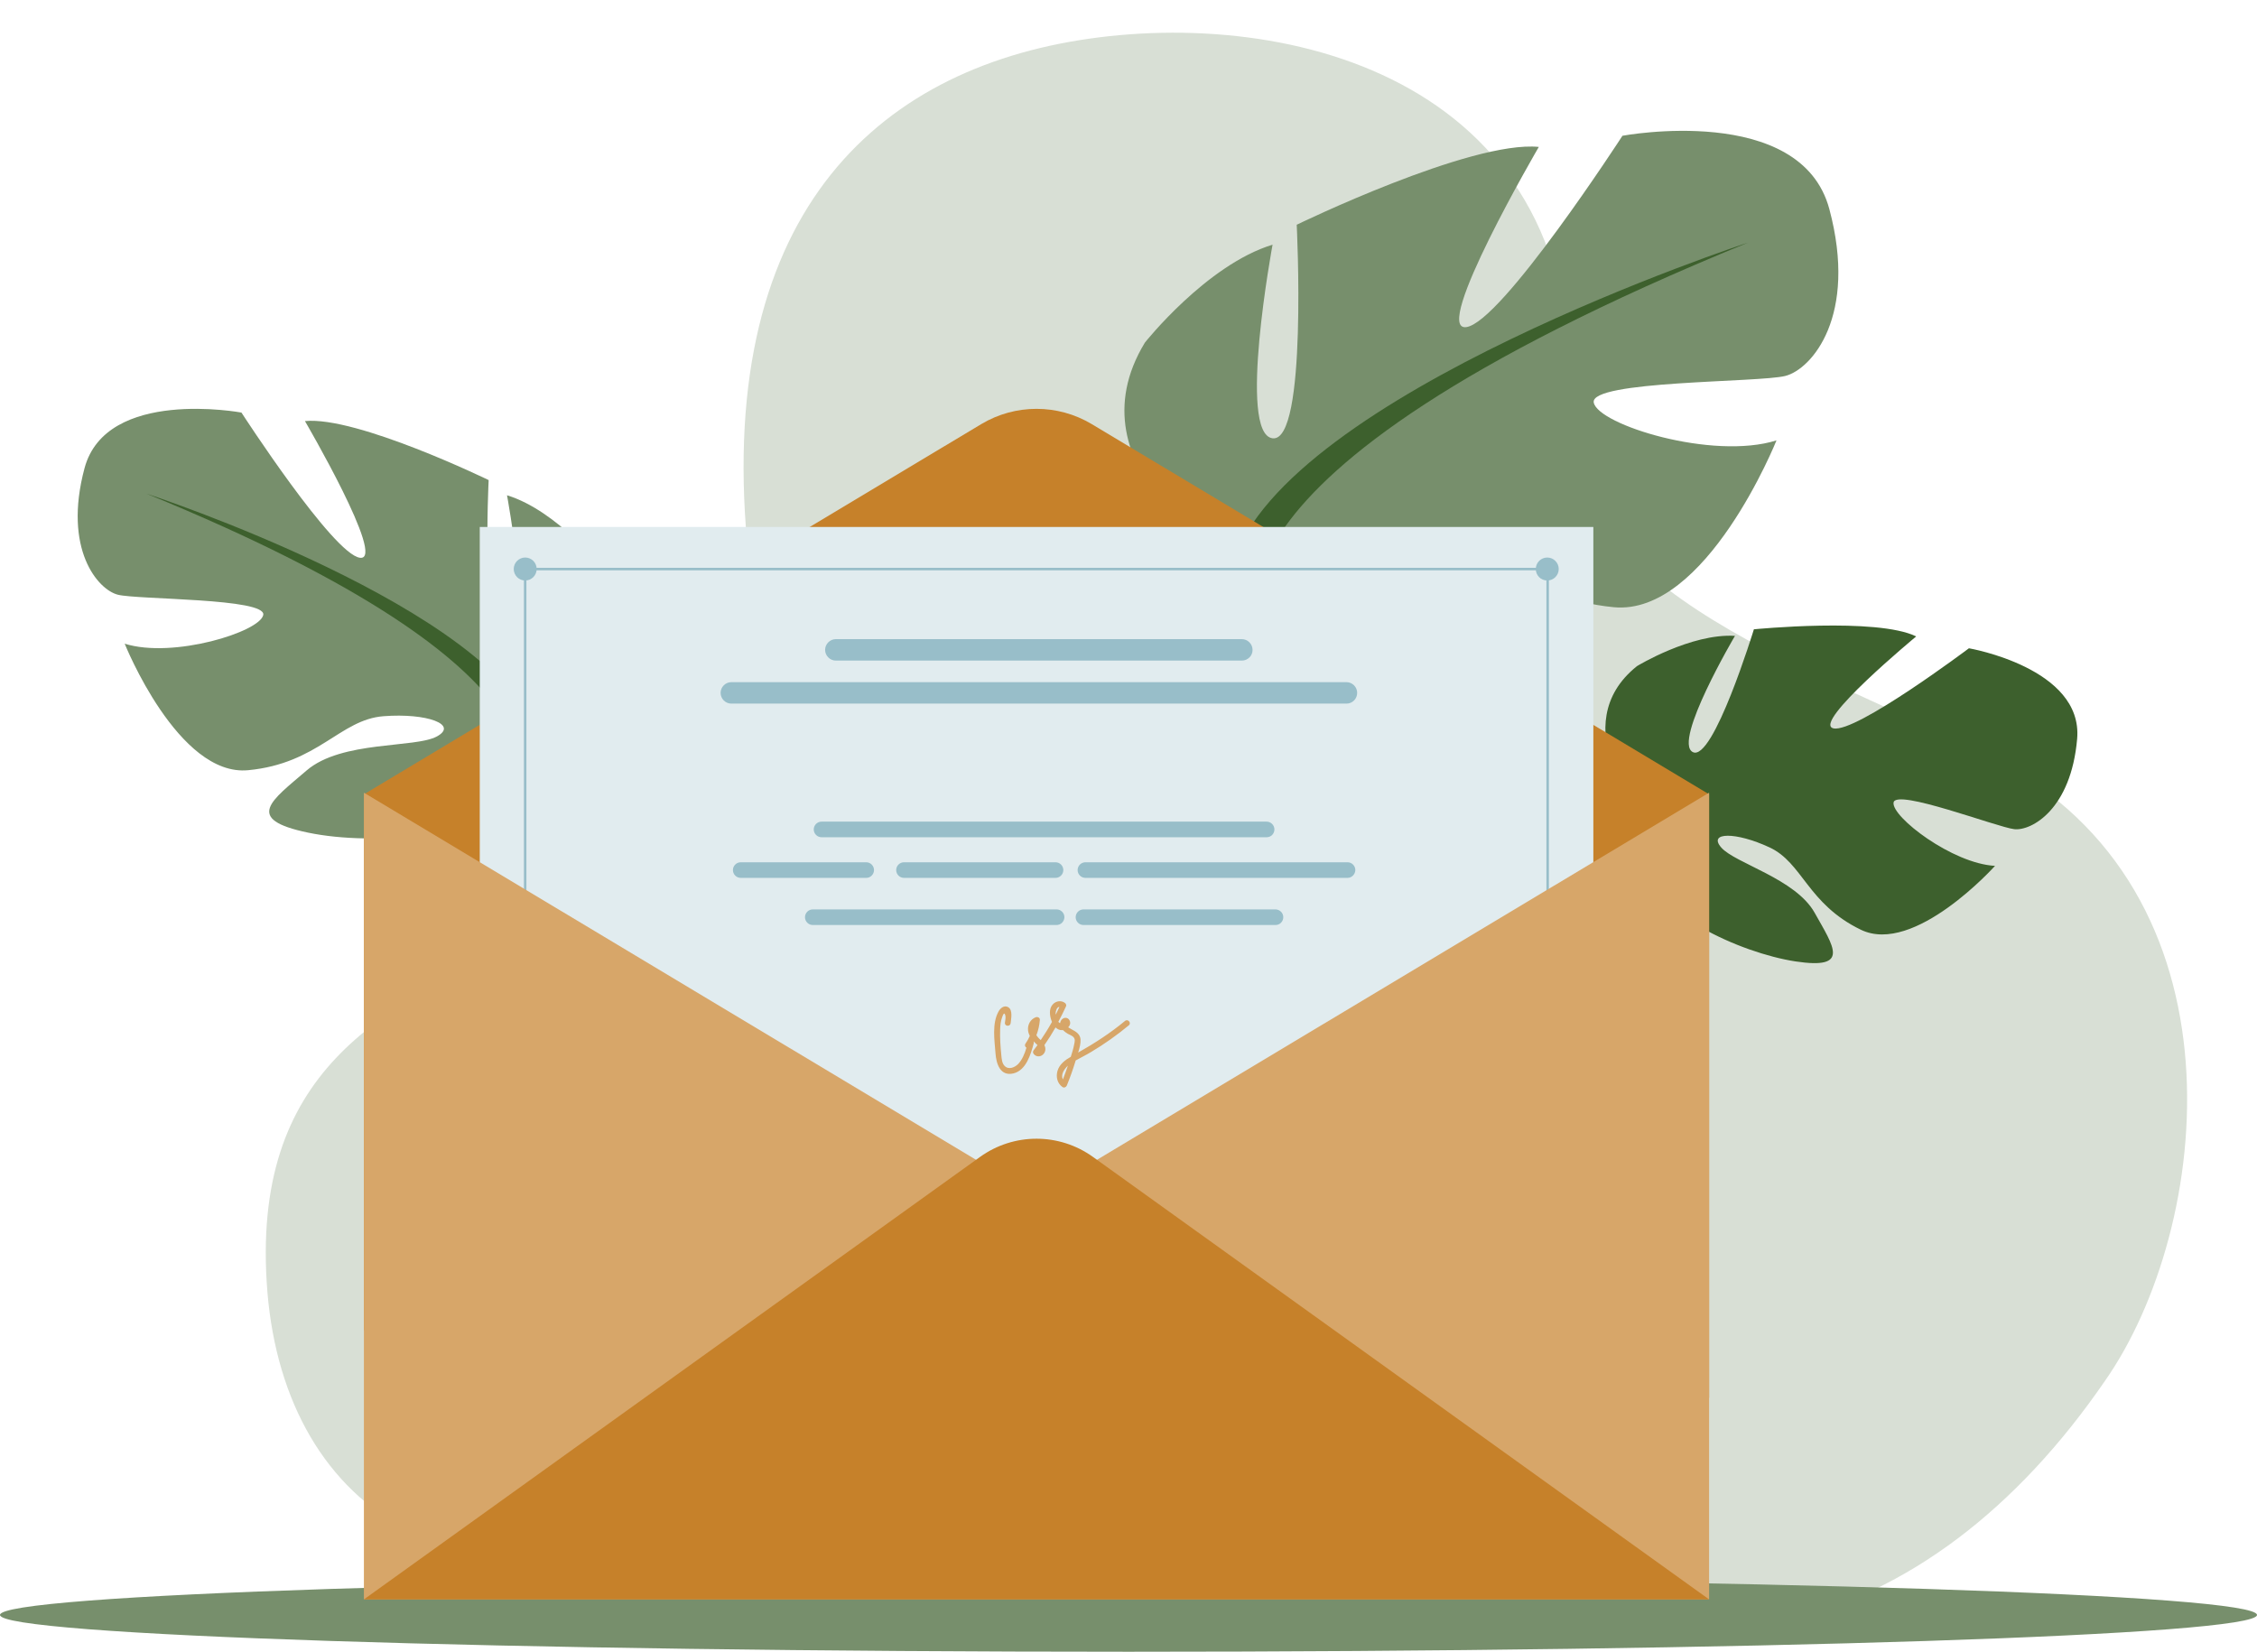 <svg width="552" height="404" viewBox="0 0 552 404" fill="none" xmlns="http://www.w3.org/2000/svg">
<path d="M338.596 372.396C265.001 321.081 252.178 337.814 185.274 367.934C113.353 400.842 69.865 369.607 65.405 316.061C56.484 206.737 198.098 256.379 183.602 140.919C173.009 55.58 212.036 18.209 263.886 9.842C315.737 1.476 388.216 19.882 383.756 100.76C381.526 145.382 445.642 163.788 487.457 185.541C550.458 217.892 540.98 300.443 514.776 337.814C471.846 400.285 407.172 420.365 338.596 372.396Z" fill="#D8DFD5"/>
<path d="M131.361 180.161C131.361 180.161 161.979 162.831 147.699 139.291C147.699 139.291 136.256 124.861 124.002 121.142C124.002 121.142 130.551 156.212 124.002 157.065C117.453 157.884 119.512 117.424 119.512 117.424C119.512 117.424 87.24 101.731 74.581 102.993C74.581 102.993 94.599 137.244 88.05 136.426C81.501 135.607 59.053 100.912 59.053 100.912C59.053 100.912 25.97 94.737 20.671 114.524C15.371 134.345 23.945 144.238 28.84 145.466C33.734 146.694 65.196 146.285 64.386 150.413C63.576 154.541 42.343 161.159 30.494 157.44C30.494 157.44 43.558 190.054 60.707 188.383C77.855 186.745 83.155 175.999 93.789 175.18C104.422 174.361 112.153 177.227 106.853 180.127C101.553 183.027 83.56 181.082 74.986 188.451C66.412 195.82 59.458 200.357 75.391 203.666C91.325 206.975 119.917 204.894 125.622 192.511C131.361 180.161 131.361 180.161 131.361 180.161Z" fill="#778F6C"/>
<path d="M139.529 210.284C130.954 194.182 131.359 180.161 131.359 180.161C121.57 148.775 35.792 120.732 35.792 120.732C144.829 165.321 125.654 192.544 125.654 192.544C128.591 194.284 133.013 202.54 136.052 208.885C136.49 209.977 137.166 211.444 138.212 213.491C138.617 214.412 138.955 215.163 139.191 215.674C144.795 229.866 141.824 254.395 141.824 254.395L145.234 255.316C152.762 230.583 139.529 210.284 139.529 210.284Z" fill="#3D602D"/>
<path d="M301.545 137.666C301.545 137.666 261.172 114.809 280.008 83.798C280.008 83.798 295.098 64.762 311.234 59.849C311.234 59.849 302.626 106.109 311.234 107.201C319.842 108.293 317.141 54.971 317.141 54.971C317.141 54.971 359.675 34.297 376.352 35.935C376.352 35.935 349.987 81.103 358.595 80.011C367.203 78.92 396.809 33.206 396.809 33.206C396.809 33.206 440.423 25.052 447.411 51.15C454.399 77.282 443.09 90.314 436.642 91.952C430.195 93.589 388.74 93.043 389.787 98.468C390.867 103.892 418.852 112.625 434.482 107.713C434.482 107.713 417.265 150.698 394.648 148.514C372.031 146.331 365.043 132.207 351.034 131.116C337.024 130.024 326.796 133.845 333.817 137.632C340.805 141.452 364.503 138.894 375.811 148.582C387.12 158.305 396.268 164.275 375.271 168.642C354.274 173.009 316.601 170.28 309.039 153.939C301.545 137.666 301.545 137.666 301.545 137.666Z" fill="#778F6C"/>
<path d="M427.526 59.338C427.526 59.338 314.473 96.352 301.544 137.7C301.544 137.7 302.084 156.19 290.775 177.41C290.775 177.41 273.323 204.156 283.281 236.735L287.771 235.507C287.771 235.507 283.855 203.2 291.248 184.471C291.552 183.789 291.99 182.8 292.531 181.572C293.881 178.911 294.792 176.932 295.366 175.499C299.383 167.141 305.19 156.258 309.072 153.973C309.072 154.007 283.787 118.084 427.526 59.338Z" fill="#3D602D"/>
<path d="M481.547 158.563C481.547 158.563 453.798 179.407 448.397 178.145C442.996 176.882 468.652 155.663 468.652 155.663C458.997 150.955 428.953 153.923 428.953 153.923C428.953 153.923 418.961 186.537 413.998 183.944C409.07 181.386 424.328 155.526 424.328 155.526C413.56 154.878 400.361 162.929 400.361 162.929C382.3 177.36 401.542 200.047 401.542 200.047C401.542 200.047 397.829 211.27 386.419 221.505C386.419 221.505 370.114 233.684 369 255.449L371.971 255.722C371.971 255.722 376.663 235.458 385.17 225.872C385.507 225.53 385.98 225.019 386.588 224.439C387.972 223.142 388.951 222.153 389.626 221.437C393.879 217.309 399.719 212.089 402.555 211.577C402.555 211.577 402.42 211.066 402.42 210.145C402.454 210.588 402.487 211.066 402.555 211.577C403.534 223.04 425.544 233.07 439.114 235.151C452.651 237.198 448.465 231.569 443.806 223.245C439.148 214.921 424.362 211.168 420.986 207.313C417.611 203.458 424.598 203.458 432.734 207.245C440.903 210.997 442.017 221.061 455.115 227.407C468.213 233.752 487.927 211.782 487.927 211.782C477.496 211.236 462.575 199.774 463.115 196.294C463.656 192.78 488.433 202.332 492.653 202.81C496.873 203.253 506.527 197.931 508.013 180.703C509.498 163.373 481.547 158.563 481.547 158.563Z" fill="#3D602D"/>
<path d="M276 404C123.569 404 0 399.971 0 395C0 390.029 123.569 386 276 386C428.431 386 552 390.029 552 395C552 399.971 428.431 404 276 404Z" fill="#778F6C"/>
<path d="M89 194.283L239.98 103.737C248.314 98.754 258.687 98.754 267.021 103.737L418.001 194.283V341.871L89 325.331V194.283Z" fill="#C6812A"/>
<path d="M389.689 128.892H117.338V364.693H389.689V128.892Z" fill="#E1ECEF"/>
<path d="M129.524 141.771C130.955 141.177 131.635 139.533 131.042 138.1C130.449 136.666 128.808 135.985 127.377 136.579C125.946 137.173 125.266 138.817 125.859 140.25C126.452 141.684 128.093 142.365 129.524 141.771Z" fill="#98BEC9"/>
<path d="M375.612 139.177C375.612 137.639 376.856 136.367 378.417 136.367C379.952 136.367 381.222 137.613 381.222 139.177C381.222 140.714 379.978 141.986 378.417 141.986C376.856 141.986 375.612 140.74 375.612 139.177Z" fill="#98BEC9"/>
<path d="M378.417 138.885H128.452V139.495H378.417V138.885Z" fill="#98BEC9"/>
<path d="M128.743 138.063H128.134V388.469H128.743V138.063Z" fill="#98BEC9"/>
<path d="M378.814 138.063H378.206V388.469H378.814V138.063Z" fill="#98BEC9"/>
<path d="M418.001 193.886V391.2H89V193.886L253.501 292.543L418.001 193.886Z" fill="#D7A669"/>
<path d="M89 391.2L239.689 282.974C247.944 277.036 259.057 277.036 267.313 282.974L418.001 391.2H89Z" fill="#C6812A"/>
<path d="M303.721 161.574H204.418C202.989 161.574 201.798 160.382 201.798 158.95C201.798 157.519 202.989 156.326 204.418 156.326H303.721C305.15 156.326 306.341 157.519 306.341 158.95C306.367 160.382 305.177 161.574 303.721 161.574Z" fill="#98BEC9"/>
<path d="M329.308 172.097H178.857C177.429 172.097 176.238 170.905 176.238 169.473C176.238 168.042 177.429 166.849 178.857 166.849H329.308C330.763 166.849 331.927 168.042 331.927 169.473C331.927 170.931 330.763 172.097 329.308 172.097Z" fill="#98BEC9"/>
<path d="M309.807 204.78H200.925C199.893 204.78 199.02 203.932 199.02 202.871C199.02 201.838 199.867 200.963 200.925 200.963H309.781C310.812 200.963 311.686 201.811 311.686 202.871C311.686 203.932 310.839 204.78 309.807 204.78Z" fill="#98BEC9"/>
<path d="M211.879 214.72H181.159C180.128 214.72 179.254 213.872 179.254 212.811C179.254 211.778 180.101 210.903 181.159 210.903H211.853C212.885 210.903 213.758 211.751 213.758 212.811C213.758 213.845 212.911 214.72 211.879 214.72Z" fill="#98BEC9"/>
<path d="M258.157 214.72H221.087C220.055 214.72 219.182 213.872 219.182 212.811C219.182 211.778 220.029 210.903 221.087 210.903H258.157C259.189 210.903 260.063 211.751 260.063 212.811C260.063 213.845 259.216 214.72 258.157 214.72Z" fill="#98BEC9"/>
<path d="M329.572 214.72H265.46C264.428 214.72 263.555 213.872 263.555 212.811C263.555 211.778 264.402 210.903 265.46 210.903H329.572C330.604 210.903 331.478 211.751 331.478 212.811C331.451 213.845 330.604 214.72 329.572 214.72Z" fill="#98BEC9"/>
<path d="M258.396 226.25H198.782C197.75 226.25 196.877 225.402 196.877 224.342C196.877 223.308 197.723 222.433 198.782 222.433H258.422C259.454 222.433 260.327 223.281 260.327 224.342C260.301 225.402 259.454 226.25 258.396 226.25Z" fill="#98BEC9"/>
<path d="M311.95 226.25H264.984C263.952 226.25 263.079 225.402 263.079 224.342C263.079 223.308 263.926 222.433 264.984 222.433H311.95C312.982 222.433 313.855 223.281 313.855 224.342C313.855 225.402 313.009 226.25 311.95 226.25Z" fill="#98BEC9"/>
<path d="M275.145 249.708C271.546 252.703 267.709 255.169 263.688 257.448C264.032 256.388 264.323 255.248 264.27 254.267C264.19 252.889 263.105 252.306 262.021 251.723C261.756 251.59 261.491 251.431 261.253 251.272C261.677 250.848 261.888 250.291 261.624 249.655C261.174 248.621 259.877 248.781 259.428 249.735C259.348 249.92 259.295 250.079 259.269 250.265C259.084 250.159 258.951 250.079 258.845 249.92C259.507 248.675 260.142 247.402 260.724 246.13C260.856 245.838 260.698 245.494 260.459 245.308C259.507 244.593 258.184 244.831 257.417 245.732C256.49 246.819 256.729 248.462 257.178 249.682C257.205 249.761 257.231 249.841 257.284 249.947C256.438 251.484 255.511 252.969 254.532 254.4C254.453 254.294 254.347 254.214 254.241 254.135C253.977 253.896 253.712 253.552 253.474 253.207C253.924 252.041 254.215 250.795 254.321 249.496C254.374 248.913 253.792 248.648 253.315 248.807C251.992 249.311 251.278 250.662 251.437 252.041C251.49 252.518 251.648 252.969 251.86 253.393C251.569 254.029 251.225 254.665 250.802 255.275C250.537 255.672 250.722 256.07 251.04 256.255C250.616 257.713 250.008 259.198 249.029 260.231C248.209 261.08 246.674 261.742 245.695 260.708C245.06 260.072 244.98 258.986 244.901 258.137C244.689 256.043 244.531 253.87 244.61 251.776C244.636 250.769 244.742 249.761 245.086 248.834C245.298 248.25 245.589 247.349 245.88 248.383C246.012 248.887 245.827 249.655 245.774 250.159C245.695 251.06 247.071 251.166 247.177 250.265C247.282 249.205 247.759 247.005 246.568 246.342C245.589 245.785 244.663 246.581 244.213 247.402C242.573 250.371 243.234 254.426 243.472 257.634C243.657 260.205 244.636 263.333 247.891 262.537C250.96 261.769 252.098 257.899 252.813 255.222C252.865 255.063 252.839 254.904 252.786 254.771C252.786 254.744 252.813 254.718 252.813 254.718C252.945 254.851 253.077 254.983 253.209 255.116C253.395 255.275 253.553 255.46 253.739 255.619C253.421 256.07 253.077 256.52 252.76 256.945C252.574 257.183 252.627 257.581 252.813 257.793C253.844 259.039 255.697 258.111 255.67 256.573C255.67 256.229 255.564 255.911 255.432 255.619C256.411 254.214 257.311 252.783 258.157 251.299C258.607 251.723 259.163 252.014 259.824 251.961C259.877 251.961 259.93 251.961 259.957 251.935C260.327 252.306 260.751 252.624 261.174 252.863C261.571 253.075 262.021 253.234 262.391 253.525C263.052 254.082 262.867 254.691 262.709 255.46C262.523 256.467 262.206 257.501 261.888 258.482C260.486 259.277 259.11 260.311 258.634 261.928C258.21 263.412 258.581 264.976 259.851 265.877C260.221 266.142 260.724 265.93 260.909 265.533C261.703 263.571 262.417 261.583 263.026 259.569C263.053 259.516 263.079 259.436 263.079 259.383C264.323 258.667 265.619 258.058 266.836 257.316C270.091 255.381 273.187 253.181 276.097 250.769C276.759 250.185 275.859 249.125 275.145 249.708ZM258.184 247.853C258.184 247.296 258.475 246.262 259.11 246.289C258.819 246.925 258.528 247.535 258.21 248.171C258.21 248.038 258.184 247.959 258.184 247.853ZM259.957 264.022C259.375 262.908 260.221 261.557 261.174 260.655C260.803 261.769 260.38 262.908 259.957 264.022Z" fill="#D7A669"/>
</svg>
